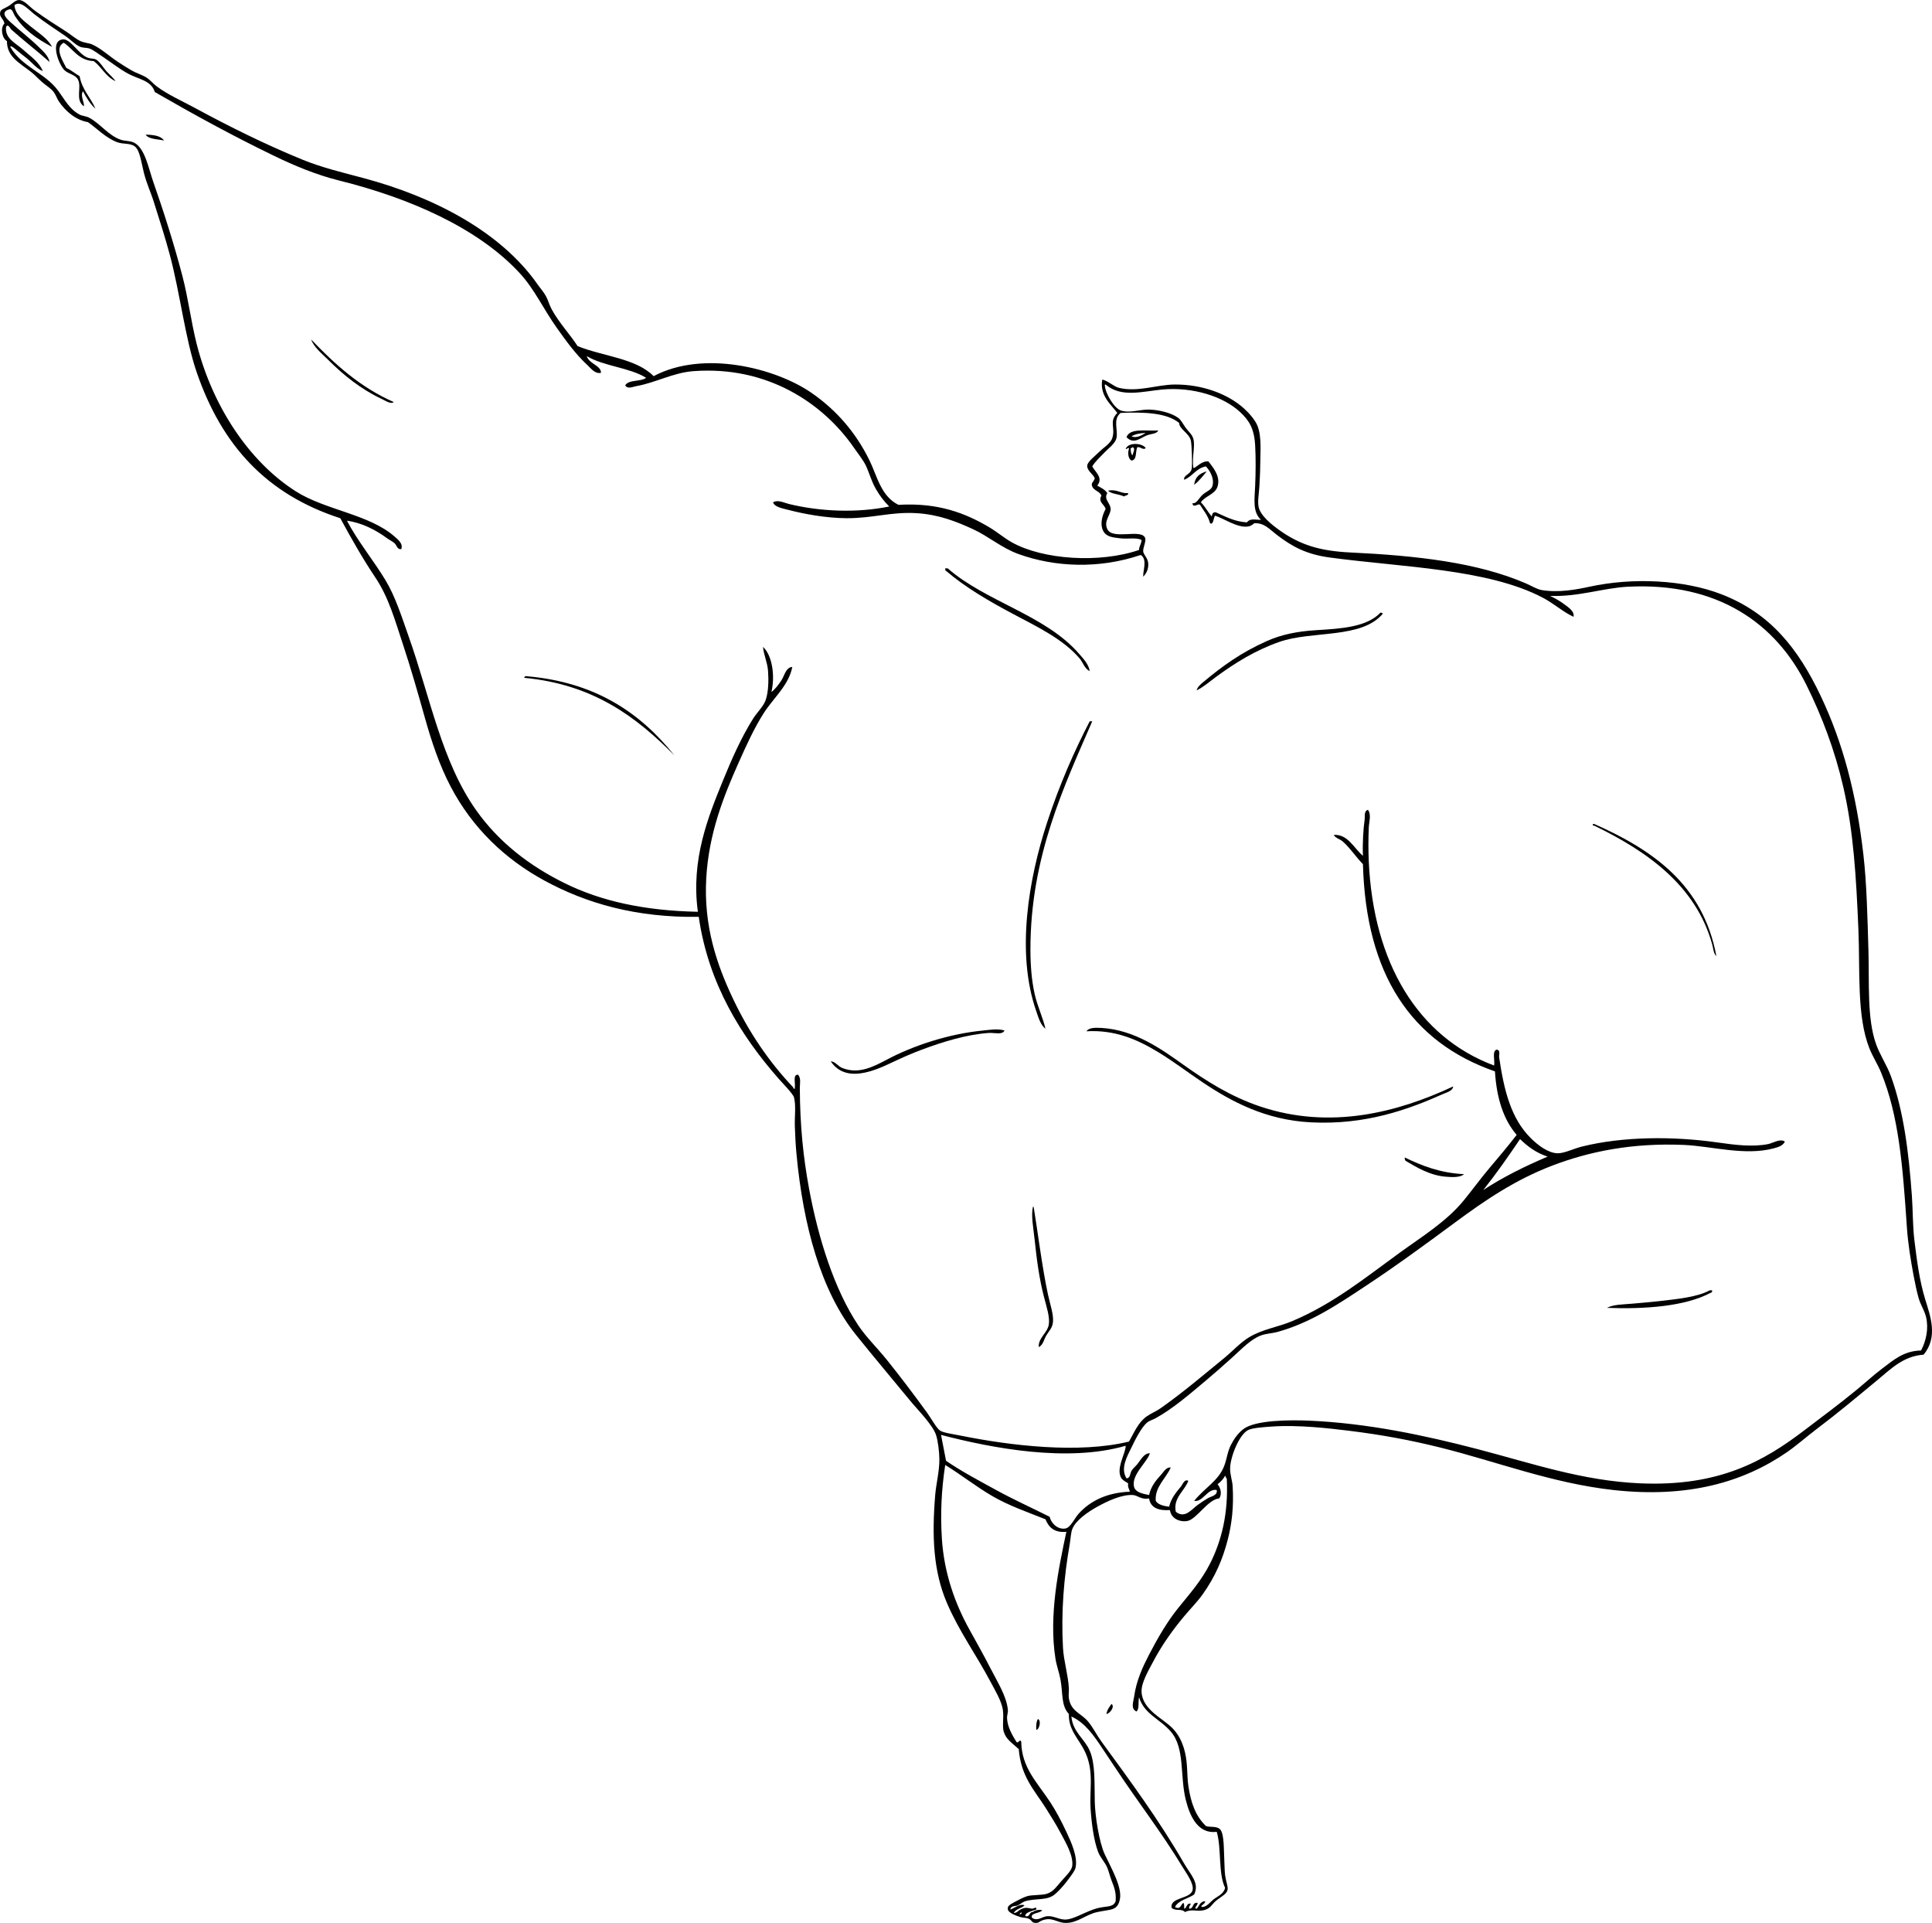 <?xml version="1.0" encoding="utf-8"?>
<!-- Generator: Adobe Illustrator 12.0.0, SVG Export Plug-In . SVG Version: 6.00 Build 51448)  -->
<!DOCTYPE svg PUBLIC "-//W3C//DTD SVG 1.1//EN" "http://www.w3.org/Graphics/SVG/1.1/DTD/svg11.dtd">
<svg  version="1.1" id="Layer_2" xmlns="http://www.w3.org/2000/svg" xmlns:xlink="http://www.w3.org/1999/xlink" width="554.97" height="552.281"
	 viewBox="0.002 0.004 554.97 552.281" overflow="visible" enable-background="new 0.002 0.004 554.97 552.281"
	 xml:space="preserve">
<path d="M187.752,108.039c14.374-7.627,35.107-2.289,45.36,4.8c7.12,4.922,12.631,11.279,16.56,19.2
	c2.318,4.674,3.303,10.41,8.4,12.96c11.38-0.683,19.265,2.378,26.16,6.48c2.232,1.328,4.244,3.075,6.48,4.32
	c8.904,4.957,25.15,6.044,36.479,2.16c0.016-1.185,0.705-1.695,0.721-2.88c-1.588-0.775-3.88-0.183-6.24-0.48
	c-2.03-0.255-3.897-0.369-4.8-2.16c-0.894-1.775-0.382-4.204,0.72-6.24c-0.274-1.296-2.275-1.973-1.2-3.84
	c-0.48-1.278-2.135-1.385-2.64-2.64c-0.53-0.992,0.567-1.408,0.72-2.4c-0.583-1.253-2.266-2.15-2.159-3.6
	c0.084-1.146,2.314-2.795,3.601-4.08c1.125-1.125,3.094-2.238,3.6-3.84c0.966-3.057-1.052-4.642,1.44-7.2
	c-1.963-2.584-5.111-5.036-4.32-9.6c1.753,0.448,3.315,2.044,4.8,2.4c5.443,1.303,10.896-0.936,16.08-0.96
	c7.925-0.038,15.294,2.736,19.92,6.96c1.377,1.256,3.208,3.332,3.841,5.04c1.186,3.203,0.74,7.574,0.721,11.52
	c-0.011,1.984-0.147,3.812-0.24,5.76c-0.092,1.931-0.533,4.09-0.24,5.76c0.445,2.535,3.705,5.181,6.24,6.96
	c5.639,3.958,11.161,5.812,20.16,6.24c19.063,0.908,36.458,2.863,50.399,8.88c1.591,0.687,3.165,1.686,4.561,1.92
	c4.724,0.795,9.729-0.1,13.68-0.96c12.532-2.729,27.17-1.994,37.92,2.16c14.071,5.438,22.104,15.656,28.562,29.28
	c6.318,13.336,10.217,27.97,12.239,45.6c0.92,8.015,1.168,17.794,1.439,27.6c0.264,9.465-0.414,19.341,2.16,26.64
	c1.138,3.229,3.121,6.059,4.319,9.36c3.559,9.8,5.08,21.419,6,34.319c0.308,4.313,0.218,8.625,0.721,12.721
	c0.72,5.869,1.441,11.566,3.12,17.04c1.422,4.638,3.765,10.77-0.48,15.84c-5.797,0.407-9.283,4.004-13.438,7.438
	c-5.92,4.895-11.03,9.208-17.28,13.921c-2.907,2.19-5.688,4.691-8.641,6.721c-12.474,8.563-28.39,13.146-49.681,10.8
	c-17.674-1.948-33.566-8.181-49.92-12.24c-8.048-1.998-16.271-3.587-26.16-4.8c-5.544-0.681-14.435-1.728-22.08-1.2
	c-2.441,0.168-5.418,0.379-6.72,0.96c-2.585,1.153-5.218,7.648-5.28,11.04c-0.031,1.794,0.633,3.578,0.722,5.04
	c0.354,5.853-0.187,10.8-1.44,15.601c-1.408,5.389-3.476,10.382-7.2,15.601c-1.543,2.162-3.521,4.128-5.278,6.24
	c-3.296,3.954-6.467,8.338-9.12,13.438c-1.087,2.09-3.182,5.57-3.12,8.16c0.122,5.232,6.193,7.774,8.88,10.561
	c1.523,1.58,2.831,3.7,3.6,6.96c0.8,3.388,0.521,6.577,0.96,9.601c0.69,4.748,2.063,8.691,5.04,11.521
	c1.041,0.462,3.065-0.081,4.08,0.96c1.223,1.253,1.042,6.099,1.2,8.641c0.091,1.461,0.057,3.105,0.24,4.561
	c0.198,1.566,0.857,3.188,0.72,4.079c-0.183,1.188-1.38,1.766-2.88,2.881c-1.708,1.271-1.777,2.284-3.36,2.88
	c-2.314,0.87-3.805-0.354-6,0.721c-1.004-1.1-2.672-0.16-3.84-1.2c-0.602-3.089,5.302-2.477,6-5.04
	c0.505-1.851-1.729-4.82-2.88-6.72c-6.023-9.955-12.926-18.82-19.2-28.32c-1.271-1.926-2.591-3.888-3.84-5.76
	c-2.377-3.565-4.937-7.346-8.88-9.12c0.43,4.518,3.789,6.356,5.28,9.84c1.583,3.698,1.332,8.836,1.438,14.641
	c0.073,3.968,1.256,11.684,2.88,15.12c1.952,4.131,5.065,9.515,4.32,12.96c-0.715,3.306-2.596,2.761-6.479,3.601
	c-3.39,0.732-5.69,3.188-9.119,3.119c-2.591-0.052-3.793-1.815-6.722-0.72c-0.752,0.28-0.967,0.768-1.92,0.72
	c-1.185-0.06-0.906-0.734-1.92-1.199c-0.707-0.326-1.639-0.242-2.398-0.479c-1.473-0.461-3.406-1.247-3.602-2.16
	c-0.214-1.006,0.553-1.405,1.92-2.16c1.023-0.563,2.653-1.398,3.602-1.68c1.47-0.436,4.301-0.224,5.76-0.721
	c1.827-0.621,2.729-2.065,4.08-3.601c1.373-1.557,2.933-3.034,3.12-4.319c0.432-2.961-1.99-6.962-3.12-9.119
	c-1.452-2.774-3.27-5.646-4.561-7.681c-3.193-5.03-7.039-8.874-7.681-16.801c-1.933-1.806-3.649-2.759-4.319-5.04
	c-0.465-1.581,0.086-4.08-0.239-6.239c-0.39-2.577-2.25-5.609-3.601-8.16c-4.058-7.659-9.017-14.456-12.48-22.561
	c-3.908-9.142-4.33-19.087-3.36-30.96c0.265-3.24,1.228-6.783,1.2-10.319c-0.016-2.03-0.395-5.271-0.96-6.96
	c-0.984-2.941-5.366-7.308-7.44-9.841c-5.39-6.582-10.387-12.454-15.6-18.96c-10.022-12.507-15.11-31.301-17.04-51.84
	c-0.226-2.398-0.396-5.297-0.48-8.16c-0.076-2.563,0.375-5.9-0.24-8.159c-0.28-1.026-3.587-4.409-4.56-5.521
	c-10.522-12.03-19.993-26.928-22.8-46.32c-18.157,0.285-32.39-3.957-44.16-10.32c-11.568-6.255-20.923-15.298-27.12-27.12
	c-3.212-6.128-5.471-12.896-7.44-19.92c-1.944-6.939-3.967-14.012-6.24-20.88c-2.316-6.999-4.1-13.495-7.92-19.2
	c-3.729-5.568-6.92-11.22-10.08-17.04c-21.009-6.804-34.003-20.741-41.28-42c-3.271-9.556-4.769-22.731-7.68-33.6
	c-1.365-5.098-2.972-10.072-4.8-15.84c-0.56-1.766-1.895-4.775-2.64-7.68c-0.772-3.009-1.142-6.55-2.64-7.68
	c-1.331-1.003-3.341-0.564-5.04-1.2c-3.35-1.254-5.851-3.976-8.4-5.76c-3.523-0.6-6.493-3.151-8.4-6
	c-0.523-0.781-0.804-1.765-1.44-2.64c-0.763-1.048-2.208-1.864-3.36-2.88c-1.11-0.979-2.094-2.079-3.12-2.88
	c-3.374-2.634-6.988-4.378-6.96-8.88c-1.35-0.707-2.02-3.772-0.72-5.04c-0.284-1.542-1.591-1.8-1.2-3.36
	c0.187-0.744,1.203-0.941,2.4-1.68c1.221-0.753,2.095-1.948,3.36-1.68c1.378,0.292,2.539,1.824,4.32,3.12
	c3.024,2.2,5.462,3.739,8.64,5.76c1.549,0.985,3.033,2.313,4.32,2.88c1.283,0.565,2.386,0.532,3.36,0.96
	c2.44,1.071,4.871,3.343,7.44,5.04c1.274,0.841,2.54,1.637,3.84,2.4c1.327,0.78,2.762,1.171,4.08,1.92
	c1.167,0.663,2.08,1.855,3.12,2.64c3.187,2.405,7.256,4.188,11.04,6.24c9.649,5.232,20.3,10.538,30.96,14.88
	c5.55,2.26,11.303,3.618,17.52,5.28c20.17,5.391,39.342,15.389,49.92,30.48c0.799,1.141,1.727,2.162,2.4,3.36
	c0.656,1.168,0.975,2.549,1.68,3.84c2.132,3.903,5.28,7.21,7.44,10.56C173.133,102.337,182.734,102.897,187.752,108.039z
	 M168.792,104.918c-3.514-3.239-6.233-7.082-8.88-10.8c-3.773-5.301-6.368-11.039-10.56-15.6
	c-12.086-13.148-32.009-21.717-51.84-26.64c-6.69-1.661-12.891-4.262-18.96-7.2c-12.003-5.811-22.957-11.825-34.08-18.24
	c-1.033-3.383-4.695-3.643-7.68-5.28c-2.516-1.38-4.855-3.229-7.2-4.8c-1.312-0.878-2.802-2.02-3.84-2.4
	c-0.786-0.288-1.825-0.171-2.64-0.48c-1.425-0.541-2.793-2.076-4.32-3.12c-3.338-2.283-5.746-3.802-8.88-6.24
	c-1.925-1.497-3.945-4.028-5.76-2.64c0.246,2.906,2.723,4.509,4.8,6.24c2.128,1.773,4.779,3.314,6,5.76
	c-4.502-2.414-8.319-5.065-10.8-9.12c-0.321-0.525-0.58-1.883-1.44-1.68c-3.092,0.84-0.302,3.131,0.48,3.84
	c2.901,2.627,5.396,4.49,7.92,6.96c1.31,1.282,2.85,2.635,3.12,4.32c-3.356-2.987-7.783-6.425-11.04-9.36
	c-0.165-0.149-0.866-1.772-1.44-0.72c-0.416,3.353,2.82,4.691,4.8,6.48c2.11,1.906,4.67,3.56,5.76,6.24
	c-1.776-0.694-3.162-2.558-4.8-3.84c-0.798-0.625-1.602-1.24-2.4-1.92c-0.594-0.506-2.017-1.818-2.16-1.2
	c3.342,5.756,9.931,7.438,13.68,12.48c2.111,2.838,3.269,5.349,6.24,6.96c0.73,0.396,1.908,0.427,2.88,0.96
	c3.043,1.667,5.428,5.029,8.88,6.24c1.334,0.468,2.84,0.249,4.08,0.96c2.984,1.712,3.993,7.366,5.28,11.04
	c3.037,8.67,6.041,18.077,8.4,27.12c1.712,6.565,2.48,13.088,4.08,19.44c4.504,17.88,15.03,33.901,28.56,42.48
	c8.439,5.352,21.149,6.586,28.32,12.96c0.819,0.729,2.536,1.974,1.92,3.6c-1.157,0.196-1.299-1.104-1.92-1.68
	c-0.568-0.526-1.479-0.938-2.16-1.44c-3.321-2.446-7.261-4.451-11.52-5.04c3.042,5.839,7.618,11.376,11.04,17.04
	c2.899,4.797,4.73,10.697,6.72,16.32c6.237,17.627,9.451,35.884,19.44,49.92c6.459,9.077,15.217,15.855,25.44,20.88
	c10.345,5.085,22.756,7.854,38.16,8.16c-2.081-15.06,3.063-27.522,7.2-37.68c2.579-6.331,5.275-12.377,8.64-17.76
	c1.151-1.842,2.941-3.484,3.6-5.28c0.857-2.337,0.904-5.862,0.72-8.4c-0.191-2.626-1.322-4.856-1.44-6.96
	c2.623,2.446,3.511,8.266,2.4,12.96c0.915-0.667,1.955-1.948,2.88-3.36c0.877-1.339,1.245-3.718,3.12-3.84
	c-1.02,5.283-5.322,8.781-8.16,13.2c-2.77,4.314-4.991,9.224-7.2,14.16c-4.387,9.803-8.644,20.517-9.36,33.36
	c-0.764,13.695,3.022,24.731,7.68,34.56c4.624,9.758,10.448,18.245,17.28,25.439c0.003,0.367,0.655,0.789,0.48,0
	c0.235-1.284-0.661-3.7,0.96-3.6c0.881,1.104,0.473,2.584,0.48,3.84c0.058,10.838,0.978,19.789,2.64,28.799
	c2.652,14.377,7.298,29.084,14.16,39.36c2.259,3.384,5.305,6.306,8.16,9.841c3.674,4.547,7.845,10.074,11.52,15.119
	c1.193,1.64,2.822,4.637,3.84,5.28c0.964,0.609,3.816,1.002,6,1.439c14.313,2.871,33.827,5.2,48.24,1.681
	c1.426-2.516,2.646-5.5,5.04-7.2c1.277-0.906,2.787-1.49,4.08-2.4c6.339-4.462,12.363-9.595,18.24-14.398
	c2.512-2.056,4.632-4.47,7.2-6c3.877-2.312,8.218-2.874,12.24-4.562c11.811-4.951,21.138-12.554,30.96-19.68
	c6.528-4.736,13.454-8.949,18.479-15.12c2.532-3.108,4.854-6.319,7.44-9.36c2.585-3.039,5.131-6.082,7.68-9.358
	c-3.788-4.372-5.769-10.552-6.24-18.24c-24.101-8.379-37.07-27.888-37.92-59.52c-1.994-2.044-3.636-4.579-5.76-6.48
	c-0.825-0.738-2.047-0.92-2.64-1.92c4.121-0.271,5.842,3.91,8.398,6c-0.154-3.538,0.107-7.731,0.48-10.32
	c0.143-0.991-0.25-2.548,0.96-2.88c1.037,1.379,0.302,3.558,0.239,5.04c-0.142,3.348-0.144,6.687,0,9.84
	c1.316,28.985,14.044,50.344,36,58.56c0.271-1.489-0.652-4.173,0.721-4.562c1.213,0.082,0.632,1.563,0.72,2.16
	c1.427,9.748,3.479,17.707,9.12,23.28c1.989,1.966,4.95,4.271,7.68,4.319c1.916,0.035,4.535-1.315,6.96-1.92
	c11.821-2.946,26.252-2.998,38.88-1.199c5.277,0.751,10.19,1.357,14.642,0.479c1.317-0.26,3.423-1.668,4.8-0.72
	c-0.537,1.238-2.082,1.636-3.12,1.92c-8.281,2.267-17.987-0.626-25.92-0.96c-14.648-0.617-27.041,1.816-37.92,6
	c-10.588,4.071-19.168,9.906-27.84,16.32c-8.544,6.318-17.017,12.52-25.682,18.238c-7.943,5.246-15.794,10.582-25.438,13.201
	c-1.377,0.373-3.069,0.408-4.562,0.959c-2.874,1.063-5.468,3.797-8.158,6.24c-2.632,2.389-5.414,4.818-7.682,6.721
	c-4.601,3.859-9.311,7.971-14.398,10.8c-0.752,0.418-1.807,0.726-2.4,1.199c-1.766,1.411-3.604,5.226-4.56,7.2
	c-1.224,2.524-3.261,5.979-1.44,8.88c1.124,0.001,1.03-1.497,1.44-2.159c0.462-0.747,1.146-1.255,1.68-1.921
	c1.047-1.311,1.92-3.148,3.6-3.119c-0.749,2.546-5.369,6.19-4.56,9.601c0.374,1.573,2.306,1.999,4.32,2.399
	c0.618-2.728,2.14-4.364,3.6-6c0.664-0.744,1.356-2.052,2.64-1.921c-1.354,3.149-4.64,5.569-4.318,9.602
	c0.72,1.119,2.227,1.452,3.84,1.68c0.567-2.443,2.107-4.25,3.359-5.76c0.596-0.718,1.039-2.278,2.159-1.681
	c-1.075,2.95-4.407,4.835-3.6,8.881c2.584,2.093,4.543-0.692,6.24-1.921c0.808-0.584,1.951-1.359,2.88-1.92
	c1-0.604,2.958-0.813,2.64-2.399c-2.659-0.544-3.94,3.543-6.479,3.12c3.032-3.798,6.979-5.7,8.64-10.08
	c0.819-2.163,0.912-4.058,1.92-6c0.813-1.568,1.938-3.304,3.601-4.561c3.447-2.605,13.361-2.646,18.961-2.399
	c16.73,0.736,33.06,4.2,48.238,8.16c15.609,4.071,30.237,9.142,46.801,9.84c22.563,0.95,35.424-6.288,47.279-15.36
	c4.855-3.715,9.669-7.229,14.88-11.52c2.416-1.989,4.6-4.021,7.2-6c3.494-2.659,6.355-5.16,11.28-5.28
	c1.47-2.76,2.225-6.321,1.439-9.601c-0.447-1.868-1.616-3.547-2.159-5.521c-0.559-2.022-1.032-4.28-1.44-6.479
	c-0.81-4.366-1.597-9.098-1.92-13.92c-1.168-17.42-2.314-32.021-7.439-44.399c-0.971-2.344-2.412-4.537-3.359-6.96
	c-3.617-9.251-2.617-22.152-3.12-34.08c-0.634-15.021-1.393-28.084-4.32-40.8c-2.465-10.705-6.134-20.33-10.56-29.28
	c-8.758-17.709-25.412-29.651-51.36-28.32c-7.055,0.362-14.169,2.944-22.319,2.64c1.271,0.603,2.832,1.453,4.08,2.4
	c1.112,0.845,3.017,2.03,2.641,3.6c-3.101-1.458-5.638-3.823-8.88-5.52c-15.892-8.317-40.316-8.682-61.2-11.52
	c-6.672-0.907-10.723-3.119-15.12-6.48c-2.251-1.72-3.592-3.471-6.479-3.36c-0.701,0.542-0.995,0.84-1.92,0.96
	c-3.038,0.394-6.965-2.405-9.359-3.12c-0.488,0.641-0.454,2.783-1.44,2.16c-0.563-2.158-1.834-3.606-2.88-5.28
	c-0.385-0.56-2.094,1.138-2.16-0.48c1.199,0.214,1.767-1.392,2.881-2.4c1.134-1.025,2.574-1.351,2.88-2.64
	c0.553-2.33-0.987-4.536-1.92-5.52c-2.83,0.529-3.816,2.903-6.239,3.84c-0.246-1.393,1.769-1.419,2.159-3.12
	c0.242-1.057,0.018-7.115-0.239-8.16c-0.53-2.151-3.321-3.234-3.36-5.04c-3.615-2.945-9.974-3.147-16.8-2.88
	c-2.317,1.823-0.708,4.883-1.2,7.2c-0.336,1.581-2.226,2.902-3.359,4.08c-1.354,1.406-2.731,2.65-3.601,4.08
	c0.871,1.654,3.252,3.266,1.439,5.52c1.064,0.614,2.239,1.12,2.881,2.16c-1.108,1.82,0.929,2.822,0.96,4.56
	c0.031,1.755-2.061,3.42-0.96,5.76c1.509,3.195,9.461-0.086,10.8,2.4c0.535,0.994-0.628,2.937-0.479,4.08
	c0.115,0.896,1.342,1.867,1.439,3.36c0.107,1.638-0.479,2.849-1.439,3.84c-0.127-1.751,1.295-4.969-0.721-6.24
	c-12.047,4.076-24.635,3.493-35.04-0.24c-4.975-1.785-8.671-5.135-13.199-7.2c-4.741-2.162-9.721-4.165-16.081-4.56
	c-7.375-0.458-12.617,1.48-20.16,1.44c-5.908-0.032-12.166-1.196-16.8-2.4c-1.486-0.386-3.98-0.815-4.32-2.16
	c1.389-0.833,3.077,0.12,4.56,0.48c8.965,2.179,19.503,2.629,28.8,0.72c-1.495-1.497-2.699-3.059-3.84-5.04
	c-1.271-2.208-1.86-4.544-2.88-6.72c-0.724-1.543-2.176-3.32-3.36-5.04c-8.871-12.883-24.931-23.627-46.08-22.08
	c-6.026,0.441-10.902,3.344-16.56,4.32c-0.792,0.136-2.449,0.962-3.12-0.24c1-1.719,4.467-0.973,6-2.16
	c-4.775-2.985-12.214-3.306-17.04-6.24c0.605,2.214,4.147,2.707,4.08,4.8C170.944,107.488,169.746,105.797,168.792,104.918z
	 M321.913,117.878c2.451,0.898,5.604-0.311,8.16-0.24c2.723,0.076,6.31,0.87,8.398,2.4c0.792,0.58,1.42,1.852,2.16,2.88
	c0.741,1.028,1.799,1.823,2.16,3.12c0.588,2.11-0.43,5.161,0,8.4c0.982-0.142,2.243-2.074,4.32-1.92
	c1.61,2.013,3.499,4.469,2.64,7.2c-0.738,2.346-3.57,2.691-4.8,4.56c1.212,1.188,2.019,2.781,3.12,4.08
	c0.137-0.663,0.254-1.346,1.199-1.2c2.721,1.2,5.219,2.622,8.881,2.88c0.961-1.173,2.055-0.774,4.079-0.72
	c-2.448-2.272-1.859-5.742-1.681-9.84c0.156-3.56,0.203-7.949,0-11.52c-0.28-4.946-1.751-7.201-4.319-9.6
	c-4.863-4.543-13.654-7.267-22.319-6.48c-5.617,0.51-11.863,2.443-16.32-1.44c-0.146,0.014-0.284,0.036-0.24,0.24
	C317.556,113.102,320.023,117.186,321.913,117.878z M426.073,341.798c5.646-3.713,11.913-6.806,18.479-9.6
	c-3.258-1.063-5.731-2.908-7.92-5.04C433.254,332.18,429.792,337.117,426.073,341.798z M271.752,419.558
	c4.526,3.099,9.492,5.707,14.399,8.4c5.01,2.748,10.193,5.084,15.361,7.68c0.582,2.222,2.604,3.737,4.561,3.36
	c1.485-0.287,2.604-2.975,3.84-4.32c3.407-3.717,8.214-5.994,14.64-6.24c-0.15-0.808-0.688-1.229-0.479-2.398
	c-1.296-0.832-2.107-1.123-2.4-2.641c-0.521-2.71,1.742-6.328,1.68-8.159c-16.741,4.847-38.346,0.71-53.04-3.12
	C270.775,414.616,271.299,417.051,271.752,419.558z M294.552,550.358c1.428,0.308,0.982-1.259,2.16-1.199
	c0.381-0.51,2.196-0.83,2.641-0.48c-0.646,0.925-3.572,0.679-2.881,2.16c1.604,1.058,2.785-0.341,4.32-0.479
	c1.792-0.163,3.23,0.891,5.04,0.96c2.608,0.102,6.268-2.582,9.84-3.359c2.564-0.559,4.164-0.178,4.8-1.92
	c0.2-2.692-0.479-4.079-1.199-6c-0.442-1.182-0.766-2.537-1.199-3.601c-0.66-1.61-2.015-2.907-2.642-4.561
	c-1.232-3.251-1.896-8.258-2.159-12.479c-0.219-3.505,0.232-6.433,0-9.841c-0.227-3.312-1.075-5.667-2.399-7.92
	c-1.873-3.185-3.929-5.292-3.84-9.359c-2.247-2.413-1.657-5.666-2.4-9.84c-0.349-1.961-1.118-3.989-1.44-6
	c-2.008-12.58,0.959-26.229,3.121-36.479c-3.51,0.311-5.07-1.329-6-3.601c-5.463-2.174-10.641-3.96-15.36-6.721
	c-4.69-2.742-8.901-6.103-13.44-8.88c-1.083,7.151-1.415,13.886-0.96,21.12c0.645,10.258,3.965,19.014,7.92,26.16
	c1.883,3.403,4.032,7.197,6,11.04c2.059,4.021,4.67,8.1,5.039,12c0.076,0.801-0.279,1.642-0.24,2.399
	c0.131,2.498,1.379,4.665,2.642,6.721c0.565,0.867,0.917-0.911,1.438,0c0.098,7.539,4.586,11.693,8.4,17.52
	c1.542,2.355,3.042,5.172,4.561,8.4c1.336,2.84,3.341,7.173,2.641,10.319c-0.228,1.017-1.722,2.87-2.641,4.08
	c-1.017,1.339-2.408,2.826-3.359,3.601c-2.238,1.817-5.309,1.029-8.4,1.92c-0.774,0.223-1.459,0.884-2.16,1.2
	c-0.719,0.324-2.054,0.013-2.16,1.199c1.224-0.382,2.684-1.792,4.08-1.199c-0.877,0.882-2.498,1.021-3.119,2.159
	c0.848,0.114,1.264-0.637,1.921-0.96c1.519-0.748,1.958-0.445,3.358-0.239c0.313,0.045,1.463-0.771,1.2,0.239
	C296.539,548.875,294.282,549.297,294.552,550.358z M349.752,426.278c0.801,0.972,1.38,2.727,0.479,4.08
	c-3.245,0.266-6.478,5.963-9.119,6.479c-2.062,0.403-4.699-0.586-5.04-3.12c-3.334,0.214-5.58-0.66-6-3.359
	c-2.124,0.47-3.306-0.86-4.562-0.96c-3.214-0.253-7.457,1.772-10.319,3.359c-2.756,1.527-6.249,3.938-7.199,6.48
	c-0.387,1.033-0.46,2.844-0.721,4.318c-1.647,9.359-2.516,19.491-1.921,29.761c0.225,3.853,1.467,7.685,1.682,11.521
	c0.052,0.938-0.139,1.962,0,2.88c0.58,3.852,3.489,4.298,5.52,6.721c1.394,1.661,2.473,3.888,3.84,5.761
	c8.286,11.343,16.552,22.55,23.762,35.04c1.902,3.298,4.438,5.532,2.88,8.88c-1.789,1.251-4.493,1.587-5.521,3.6
	c1.659,0.883,1.565-0.633,2.4-1.2c0.33,0.311,0.237,1.044,0.24,1.682c0.904-0.214,0.559-1.683,1.92-1.44
	c-0.14,0.502-0.597,0.686-0.48,1.44c1.405,0.045,0.798-1.923,2.4-1.682c0.194,0.696-1.325,1.623-0.24,1.682
	c0.741-0.779,0.952-2.089,2.4-2.16c0.238,0.856-1.912,1.417-0.722,1.68c1.367-0.167,2.145-1.4,3.12-2.159
	c1.198-0.932,2.965-1.563,3.36-3.359c-2.021-4.141-0.985-11.336-2.4-16.08c-5.214,0.669-7.63-4.128-8.88-9.12
	c-1.751-6.993-0.194-14.906-4.32-19.681c-3.227-3.733-7.553-4.916-9.119-9.84c-0.29,1.311,0.134,3.334-0.721,4.079
	c-1.772-0.729-0.874-2.927-0.72-4.079c0.651-4.869,2.559-8.83,4.32-12.239c2.438-4.725,5.253-9.557,8.398-13.44
	c3.376-4.167,6.648-7.841,9.12-12.72c3.274-6.464,5.326-14.396,4.8-24.48c-0.396-0.004-0.134-0.666-0.479-0.72
	C351.34,424.827,350.658,425.664,349.752,426.278z M292.873,549.878C294.062,549.559,293.248,548.745,292.873,549.878
	L292.873,549.878z"/>
<path d="M33.192,23.318c-2.758-1.242-3.972-4.028-6.24-5.76c-4.433-0.207-5.848-3.432-8.64-5.28c-2.843,1.472-0.052,5.58,0.72,7.2
	c1.402,0.678,2.526,1.634,3.84,2.4c0.702,3.938,3.172,6.108,4.56,9.36c-1.521-1.359-2.595-3.166-3.6-5.04
	c-0.886,1.343,0.574,3.511,0.24,4.32c-2.589-1.857-0.499-5.46-1.68-7.68c-0.749-1.407-2.69-1.56-3.84-2.64
	c-1.664-1.563-4.351-8.551-0.48-8.88c2.249-0.191,4.613,4.454,7.2,5.28c1.164,0.372,1.808,0.083,2.64,0.72
	c0.978,0.75,1.783,2.144,2.64,3.12C31.496,21.512,32.512,22.272,33.192,23.318z"/>
<path d="M41.833,38.678c2.277,0.043,4.339,0.301,5.28,1.68C45.213,39.937,42.783,40.048,41.833,38.678z"/>
<path d="M89.353,97.479c6.805,7.115,14.083,13.756,23.76,18c-0.815,0.711-2.369-0.381-3.6-0.96c-5.839-2.746-10.879-6.8-15.36-11.28
	C92.384,101.47,90.208,99.788,89.353,97.479z"/>
<path d="M332.712,123.638c-0.491,1.049-2.019,0.891-3.36,1.44c-1.828,0.749-3.729,2.64-5.76,0.48
	C324.568,122.854,329.253,123.859,332.712,123.638z M325.033,125.318c1.462,0.672,3.076-0.393,4.08-0.96
	C327.458,124.384,326.086,124.692,325.033,125.318z"/>
<path d="M329.113,128.678c-0.682,0.742-1.488-0.418-2.4-0.24c-0.641,1.199-0.014,3.667-1.68,3.84
	c-0.937-0.445-1.185-2.242-0.721-3.36c-0.157-0.719-0.514,0.229-0.961,0C324.102,126.987,328.074,127.183,329.113,128.678z
	 M324.792,128.678c-0.018,0.898,0.101,1.659,0.479,2.16c0.08-0.537,1.109-2.219,0-2.4
	C325.219,128.625,325.072,128.717,324.792,128.678z"/>
<path d="M346.632,135.398c-1.122,1.358-2.192,2.767-3.6,3.84C343.26,136.986,344.67,135.917,346.632,135.398z"/>
<path d="M318.313,140.918c2.644-0.483,3.461,0.86,5.761,0.72c0.051,0.771-0.856,0.584-1.2,0.96
	C321.515,141.877,319.173,141.935,318.313,140.918z"/>
<path d="M271.512,163.238c0.24,0,0.48,0,0.72,0c10.873,9.551,28.044,13.39,37.68,24.479c1.274,1.468,2.789,3.008,3.12,5.04
	c-1.494-0.703-1.926-2.468-2.88-3.6c-4.671-5.536-12.255-9.167-18.962-12.72c-6.994-3.706-14.018-7.799-19.438-12.48
	C271.471,163.919,271.55,163.521,271.512,163.238z"/>
<path d="M397.272,176.198c-6.073,7.371-20.347,4.864-29.761,8.16c-7.02,2.458-12.737,6.055-18.239,10.08
	c-1.801,1.316-3.534,2.867-5.521,3.84c0.195-0.997,1.243-1.837,1.92-2.4c5.452-4.538,10.735-8.413,18.24-11.76
	c4.246-1.894,8.796-2.792,14.16-3.12c7.151-0.437,14.525-0.864,18.479-5.04C396.94,175.891,396.965,176.185,397.272,176.198z"/>
<path d="M193.752,216.999c-10.85-10.991-23.235-20.445-43.2-22.32c0.106-0.213,0.211-0.429,0.48-0.479
	C171.2,195.87,184.032,204.879,193.752,216.999z"/>
<path d="M300.312,295.479c-1.461-1.136-2.033-3.31-2.64-5.041c-5.871-16.794-2.188-38.028,3.12-54.239
	c3.582-10.94,7.862-20.609,12.24-29.04c0.239,0,0.479,0,0.72,0c-7.937,18.391-17.762,38.724-17.76,65.52
	c0,4.469,0.327,8.783,1.198,12.721C298.003,289.055,299.575,292.232,300.312,295.479z"/>
<path d="M457.512,236.678c0.16,0,0.32,0,0.48,0c16.834,7.485,31.218,17.422,35.04,37.92c-0.814-0.664-0.877-2.195-1.2-3.36
	c-4.729-17.04-18.879-26.812-33.84-34.08C457.584,237.247,457.54,236.971,457.512,236.678z"/>
<path d="M417.432,312.039c-0.14,1.314-1.899,1.722-2.88,2.16c-10.129,4.525-22.334,8.938-37.92,8.158
	c-13.071-0.649-22.93-5.981-31.2-11.52c-4.281-2.867-8.306-5.961-12.72-8.64c-5.889-3.574-12.31-6.474-20.64-6
	c0.702-1.011,2.257-1.076,4.318-0.96c9.461,0.531,17.14,6.018,23.521,10.56c6.432,4.577,13.526,9.128,22.08,12
	C382.1,324.549,401.474,319.518,417.432,312.039z"/>
<path d="M288.552,295.958c-0.602,1.372-2.886,0.601-4.56,0.72c-6.468,0.465-13.31,2.6-19.2,4.801
	c-2.798,1.045-5.708,2.318-8.4,3.601c-5.193,2.472-13.421,6.149-17.76-0.24c1.294,0.003,2.039,1.403,3.36,1.92
	c4.525,1.771,8.543-0.172,12.72-2.399c7.577-4.043,17.923-7.469,27.84-8.399C284.421,295.783,286.479,295.396,288.552,295.958z"/>
<path d="M403.512,332.438c4.91,2.371,10.109,4.451,17.04,4.801c-1.205,1.09-3.848,0.828-5.279,0.721
	c-4.555-0.346-8.577-2.813-11.521-4.561C403.566,333.186,403.495,332.855,403.512,332.438z"/>
<path d="M296.712,346.598c0.204-0.043,0.227,0.094,0.24,0.24c1.029,6.195,2.458,17.527,4.08,24.96
	c0.641,2.938,1.652,5.729,1.439,7.92c-0.166,1.704-1.133,2.517-1.921,3.841c-0.676,1.135-0.886,2.715-2.159,3.359
	c-0.214-2.641,2.479-4.043,2.879-6.48c0.36-2.182-0.701-5.269-1.438-8.16c-1.3-5.094-1.995-10.215-2.642-16.318
	C296.843,352.659,296.132,349.146,296.712,346.598z"/>
<path d="M491.352,370.598c0.843-0.211,0.42,0.791,0,0.721c-7.286,3.914-18.949,4.729-29.76,4.32c2.001-1.027,4.631-0.959,7.2-1.201
	c2.472-0.231,5.128-0.426,7.68-0.72c5.446-0.627,11.173-1.187,14.642-3.12C491.192,370.598,491.272,370.598,491.352,370.598z"/>
<path d="M319.272,489.398c1.072,0.676-0.403,2.734-1.439,2.88C318.01,491.016,318.714,490.28,319.272,489.398z"/>
<path d="M298.153,493.718c1.027,0.418,0.41,3.052-0.48,3.12C297.604,495.57,297.687,494.452,298.153,493.718z"/>
</svg>

